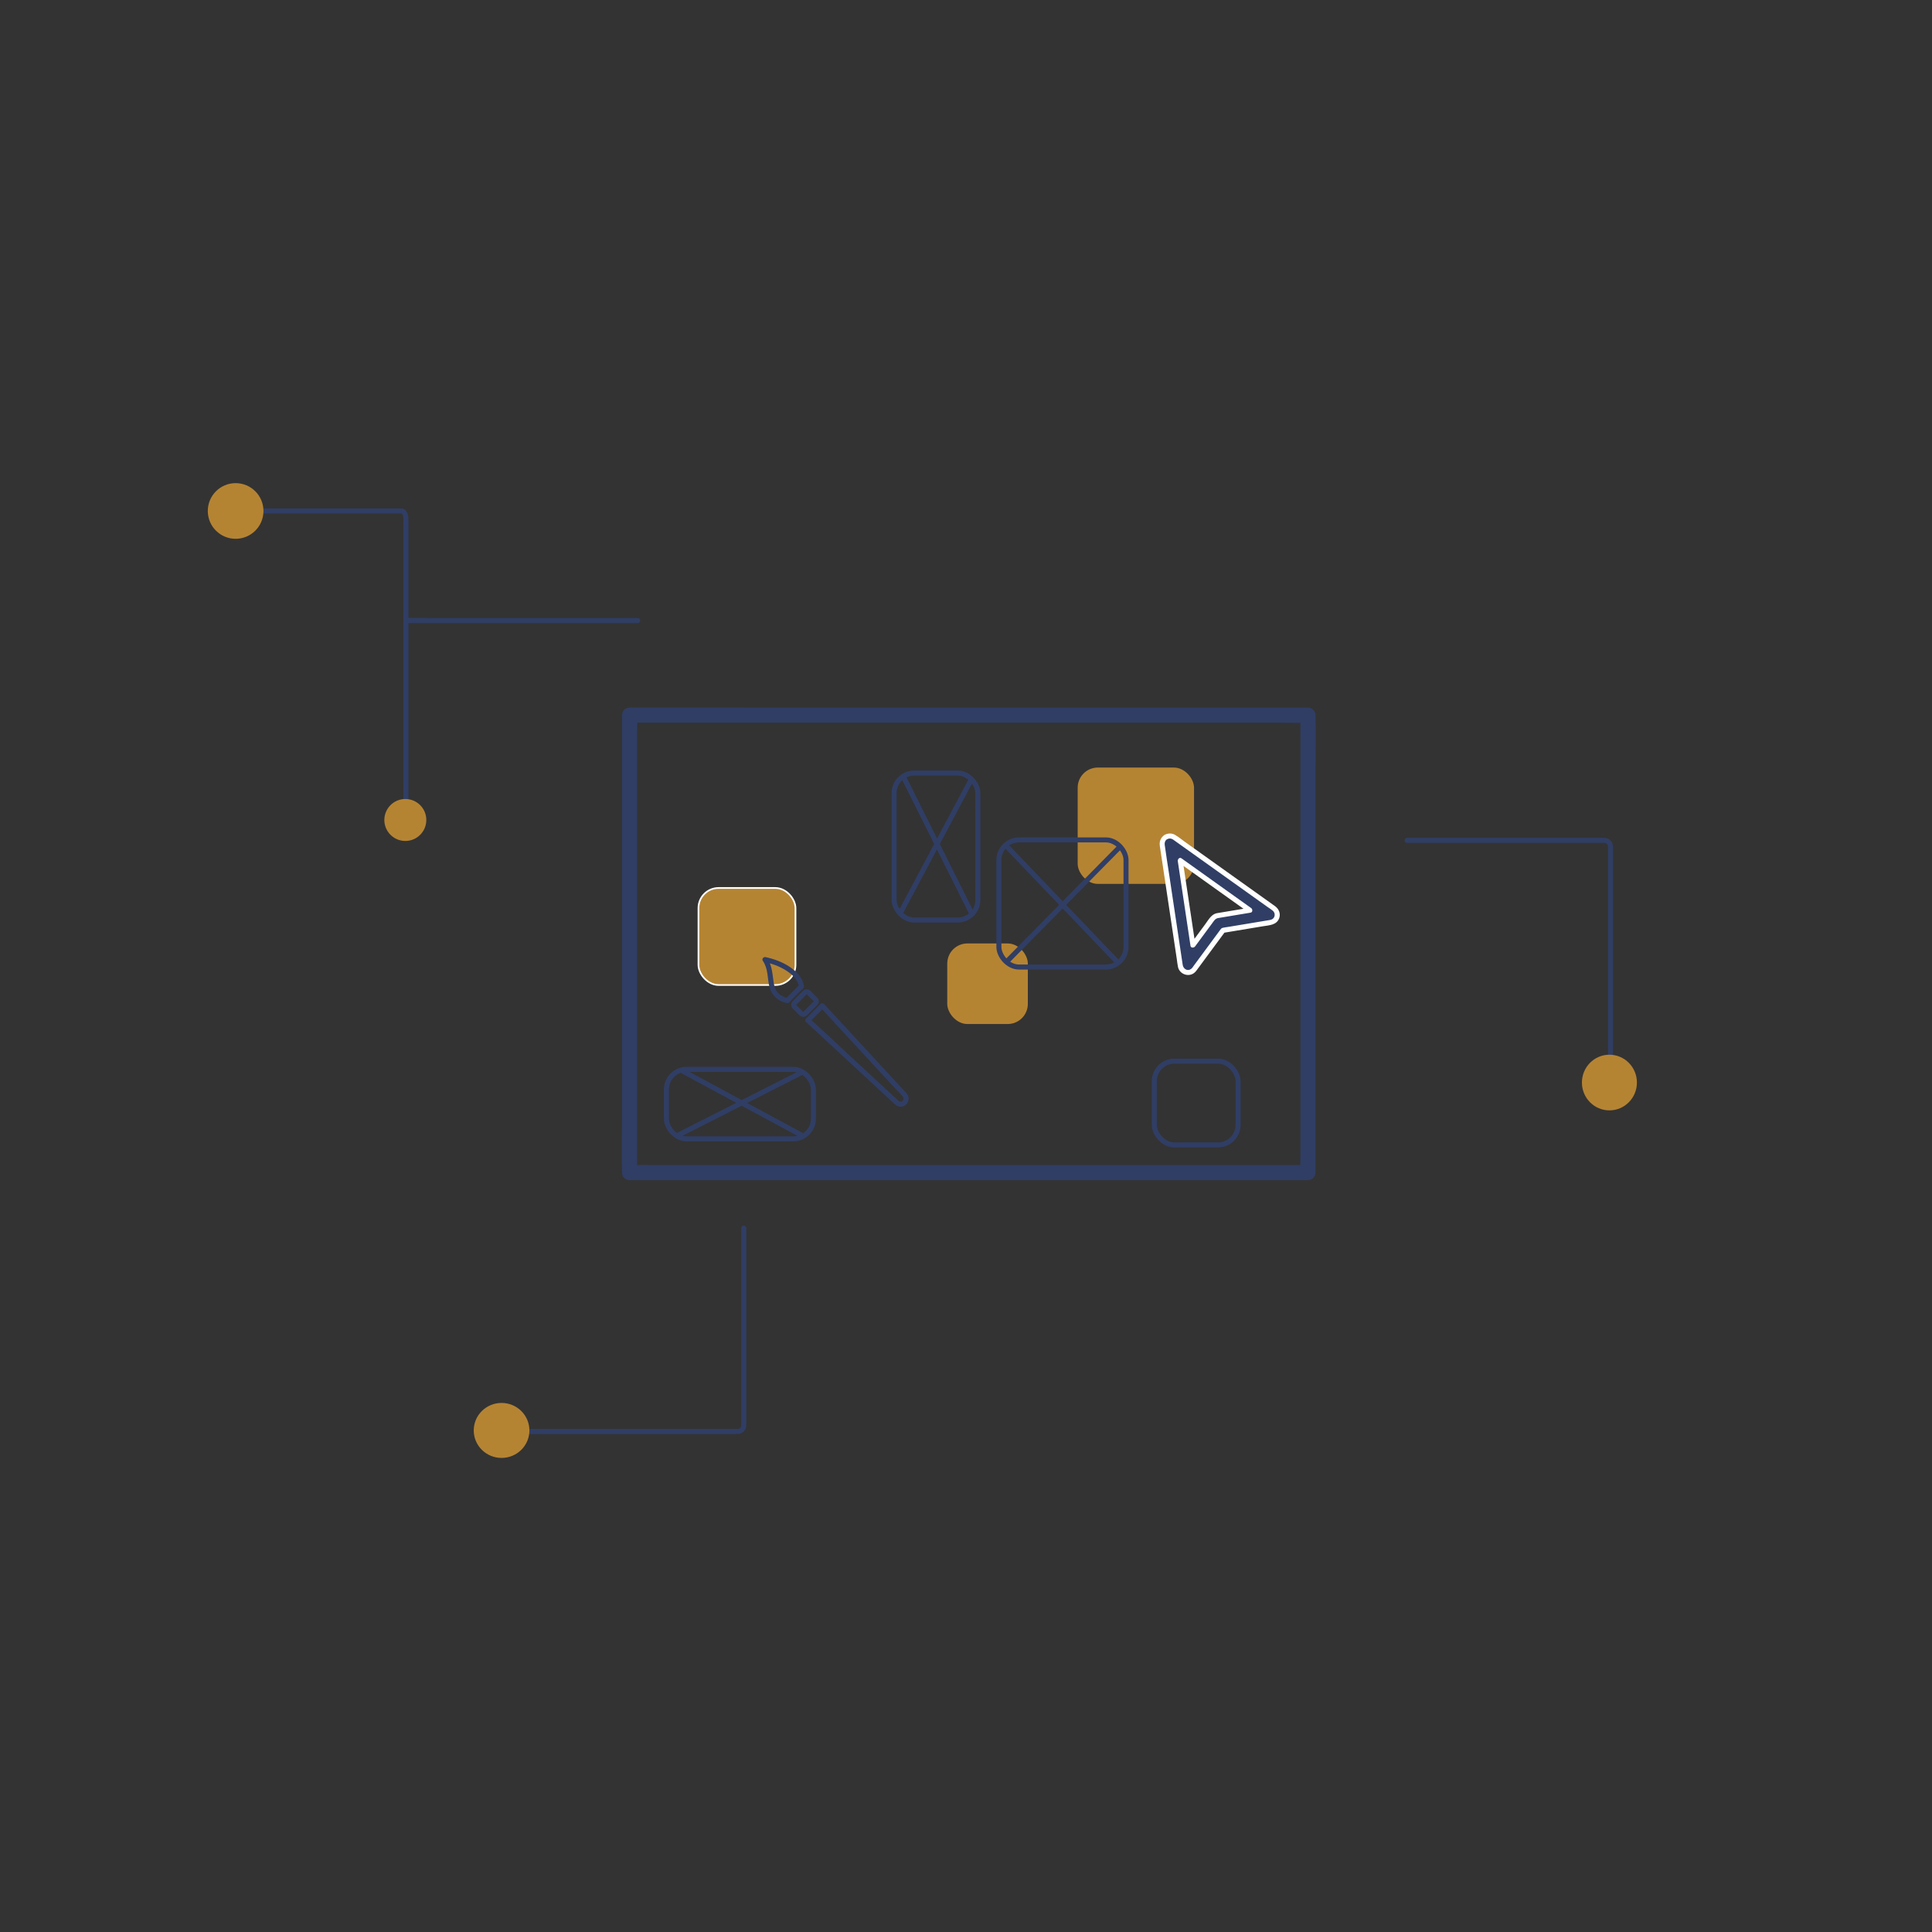 <?xml version="1.0" encoding="UTF-8"?><svg id="Lag_1" xmlns="http://www.w3.org/2000/svg" viewBox="0 0 1150.87 1150.87"><rect x="0" y="0" width="1150.87" height="1150.87" fill="#333333" stroke="none"/><defs><style>.cls-1{fill:none;stroke:#303e65;stroke-width:3px;}.cls-1,.cls-2{stroke-miterlimit:10;}.cls-3{fill:#fff;}.cls-4,.cls-2{fill:#b58433;}.cls-5{fill:#303e65;}.cls-2{stroke:#fff;}</style></defs><rect class="cls-2" x="416.06" y="528.96" width="57.8" height="57.8" rx="12" ry="12"/><rect class="cls-4" x="641.96" y="457.22" width="69.31" height="69.31" rx="12" ry="12"/><rect class="cls-4" x="564.27" y="562" width="48" height="48" rx="12" ry="12"/><rect class="cls-1" x="595.03" y="500.32" width="75.73" height="75.73" rx="12" ry="12"/><g><path class="cls-5" d="M480.17,608.82c6.48,6.01,12.97,12.01,19.45,18.02,9.69,8.98,19.38,17.95,29.07,26.93l3.6,3.33c1.27,1.18,2.53,2.25,4.43,2.17,2.56-.11,4.59-2.34,4.55-4.88-.02-1.28-.59-2.37-1.43-3.3-.72-.81-1.47-1.59-2.21-2.39-8.36-9.06-16.72-18.12-25.09-27.19-7.09-7.69-14.19-15.38-21.28-23.07l-.37-.4c-.55-.59-1.57-.56-2.12,0-2.87,2.89-5.74,5.77-8.6,8.66-1.36,1.37,.76,3.49,2.12,2.12,2.87-2.89,5.74-5.77,8.6-8.66h-2.12c5.75,6.23,11.5,12.46,17.25,18.69,8.87,9.62,17.75,19.23,26.62,28.85,1.7,1.84,3.64,3.62,5.18,5.61,1.32,1.7-.79,3.84-2.5,2.51-.15-.12-.29-.27-.43-.4l-2.97-2.75c-9.11-8.44-18.21-16.87-27.32-25.31-7.32-6.78-14.56-13.65-21.96-20.34-.12-.11-.24-.22-.36-.33-1.41-1.31-3.54,.81-2.12,2.12Z"/><path class="cls-5" d="M486.91,598.61c1.11-1.27,1.16-3.01-.01-4.26-.35-.37-.72-.72-1.08-1.08-1.01-1.01-2.01-2.05-3.04-3.04-.96-.92-2.35-1.23-3.56-.62-.47,.24-.81,.6-1.18,.96l-3.26,3.26c-.86,.86-1.75,1.69-2.58,2.58-.93,.99-1.25,2.47-.52,3.68,.29,.49,.73,.88,1.13,1.27l3.28,3.28c1.38,1.38,3.28,1.47,4.69,.08,2.06-2.02,4.08-4.08,6.12-6.12,1.37-1.37-.75-3.49-2.12-2.12-1.65,1.65-3.3,3.3-4.95,4.95l-1.09,1.09c-.08,.08-.37,.28-.16,.29-.24-.01-.54-.47-.69-.62l-1.51-1.51-1.48-1.48c-.09-.09-.63-.49-.62-.63,0-.02,.25-.25,.3-.29l1.13-1.13,3.15-3.15c.54-.54,1.12-1.26,1.71-1.71-.07,.05,.07,.02,.04,0-.04-.03,0,.02,.01,.03,.14,.1,.27,.27,.39,.39l1.63,1.63c.17,.17,2.18,2.12,2.15,2.16-.53,.61-.6,1.52,0,2.12,.55,.55,1.58,.61,2.12,0Z"/><path class="cls-5" d="M477.75,589.35c.14-.15,.29-.28,.46-.4,.6-.43,.81-.98,.69-1.69-.83-5.08-4.5-8.65-8.61-11.4s-9.21-4.63-14.21-5.73c-1.18-.26-2.49,1.06-1.69,2.2,3.25,4.7,2.65,10.13,3.92,15.43,1.22,5.07,5.34,8.88,10.48,9.76,.71,.12,1.28-.1,1.69-.69,.98-1.41,2.47-2.59,3.66-3.81s2.41-2.45,3.62-3.68c1.35-1.38-.77-3.5-2.12-2.12-1.26,1.28-2.52,2.57-3.79,3.85-1.34,1.36-2.87,2.67-3.96,4.24l1.69-.69c-2.38-.41-4.48-1.46-6.14-3.23s-2.24-3.95-2.59-6.23c-.77-5.04-.87-9.99-3.88-14.35l-1.69,2.2c4.54,1,8.96,2.53,12.9,5.04,3.74,2.38,7.08,5.44,7.83,9.99l.69-1.69c-.37,.27-.73,.55-1.06,.87-1.4,1.33,.72,3.45,2.12,2.12Z"/></g><g><path class="cls-5" d="M694.46,498.65c-1.58,.97-2.42,2.78-2.15,4.61l10.82,72.13c.27,1.85,1.63,3.35,3.45,3.8,1.82,.45,3.72-.25,4.82-1.76l17.14-23.23,28.47-4.73c.58-.09,1.14-.3,1.65-.62,1.32-.81,2.14-2.22,2.19-3.76,.06-1.54-.67-3.01-1.93-3.91l-59.37-42.37h0c-1.51-1.08-3.52-1.15-5.09-.17h0Zm30.71,46.79c-1.18,.19-2.24,.84-2.95,1.81l-11.64,15.77-7.57-50.41,41.49,29.62-19.34,3.22Z"/><g><path class="cls-3" d="M693.7,497.35c-2.25,1.51-3.19,3.84-2.81,6.49,.1,.68,.2,1.36,.3,2.03,.47,3.11,.93,6.22,1.4,9.33,1.51,10.1,3.03,20.2,4.54,30.3,1.3,8.68,2.6,17.37,3.91,26.05,.23,1.51,.35,3.08,.7,4.57,.95,4.09,5.93,6,9.37,3.63,1.11-.76,1.86-1.95,2.65-3.02,5.22-7.07,10.44-14.15,15.66-21.22l.41-.55-.9,.69c7.79-1.29,15.57-2.59,23.36-3.88,3.64-.61,8.14-.64,9.68-4.74,1.02-2.73-.12-5.54-2.39-7.2-.48-.35-.96-.69-1.44-1.03-6.02-4.3-12.04-8.6-18.07-12.89-8.34-5.95-16.67-11.9-25.01-17.85l-9.67-6.9c-1.6-1.14-3.17-2.49-4.87-3.47-.08-.05-.16-.11-.23-.17v2.59h0c.99-.61,.95-1.98,0-2.59-2.09-1.36-4.45-1.3-6.61-.17-1.71,.89-.2,3.48,1.51,2.59,1.25-.65,2.39-.6,3.58,.17v-2.59h0c-1.02,.63-.91,1.94,0,2.59,3.92,2.79,7.83,5.59,11.75,8.38,8.07,5.76,16.13,11.51,24.2,17.27,6.68,4.77,13.36,9.54,20.04,14.3,1.12,.8,2.33,1.54,3.38,2.41,1.38,1.14,1.59,3.19,.38,4.54-.59,.66-1.37,.9-2.21,1.05-1.27,.23-2.54,.42-3.81,.63l-14.27,2.37-6.47,1.07c-1.15,.19-2.36,.3-3.49,.58-.81,.2-1.24,.97-1.71,1.61l-3.02,4.09-8.75,11.86-3.48,4.72c-.57,.77-1.11,1.72-1.89,2.26-2.15,1.5-4.52-.16-4.89-2.44-.1-.6-.18-1.19-.27-1.79-1.09-7.25-2.17-14.5-3.26-21.75-1.5-9.99-3-19.97-4.49-29.96-.9-6-1.9-12-2.7-18.02-.17-1.3,.17-2.56,1.39-3.37,1.6-1.07,.1-3.67-1.51-2.59Z"/><path class="cls-3" d="M724.78,543.99c-3.18,.65-4.9,3.93-6.69,6.35-2.34,3.18-4.69,6.35-7.03,9.53-.59,.8-1.18,1.59-1.76,2.39l2.74,.36c-.85-5.69-1.71-11.37-2.56-17.06-1.35-9.03-2.71-18.05-4.06-27.08-.31-2.09-.63-4.18-.94-6.28l-2.2,1.69c4.68,3.34,9.36,6.68,14.04,10.02,7.43,5.3,14.86,10.6,22.28,15.91,1.72,1.23,3.44,2.46,5.17,3.69l.36-2.74c-6.45,1.07-12.89,2.15-19.34,3.22-1.9,.32-1.09,3.21,.8,2.89,6.45-1.07,12.89-2.15,19.34-3.22,1.4-.23,1.29-2.08,.36-2.74-4.68-3.34-9.36-6.68-14.04-10.02-7.43-5.3-14.86-10.6-22.28-15.91-1.72-1.23-3.44-2.46-5.17-3.69-1.2-.85-2.37,.55-2.2,1.69,.85,5.69,1.71,11.37,2.56,17.06,1.35,9.03,2.71,18.05,4.06,27.08,.31,2.09,.63,4.18,.94,6.28,.21,1.43,2.08,1.26,2.74,.36,2.11-2.86,4.22-5.72,6.34-8.59l4.01-5.43c.97-1.32,1.62-2.52,3.35-2.88,1.89-.39,1.09-3.28-.8-2.89Z"/></g></g><path class="cls-5" d="M375.03,703h387.7c5.24,0,10.48,.09,15.72,0,.23,0,.46,0,.69,0,2.43,0,4.5-2.06,4.5-4.5v-238.91c0-11.03,.31-22.11,0-33.13,0-.15,0-.3,0-.45,0-2.43-2.06-4.5-4.5-4.5H391.43c-5.24,0-10.48-.09-15.72,0-.23,0-.46,0-.69,0-2.43,0-4.5,2.06-4.5,4.5v238.91c0,11.03-.31,22.11,0,33.13,0,.15,0,.3,0,.45,0,5.79,9,5.8,9,0V437.1c0-3.52,.21-7.13,0-10.65,0-.15,0-.3,0-.45l-4.5,4.5h387.7c5.23,0,10.49,.19,15.72,0,.23,0,.46,0,.69,0l-4.5-4.5v261.4c0,3.52-.21,7.13,0,10.65,0,.15,0,.3,0,.45l4.5-4.5H391.43c-5.24,0-10.48-.09-15.72,0-.23,0-.46,0-.69,0-5.79,0-5.8,9,0,9Z"/><rect class="cls-1" x="687.59" y="632.11" width="49.92" height="49.92" rx="12" ry="12"/><g><path class="cls-5" d="M960.86,629.91c0-3.21,0-6.42,0-9.63,0-7.91,0-15.83,0-23.74,0-10.3,0-20.61,0-30.91s0-20.3,0-30.45c0-7.61,0-15.22,0-22.83,0-2.1,0-4.19,0-6.29,0-1.93,.02-3.74-1.42-5.31-1.69-1.84-3.94-1.66-6.16-1.66h-8.61c-10.19,0-20.37,0-30.56,0-12.51,0-25.01,0-37.52,0-10.89,0-21.78,0-32.67,0h-5.74c-1.93,0-1.93,3,0,3,9.71,0,19.42,0,29.14,0h37.24c11.1,0,22.2,0,33.3,0,5.77,0,11.54-.02,17.31,0,1.01,0,1.95,.22,2.46,1.23,.25,.5,.24,1,.24,1.53v4.54c0,6.76,0,13.51,0,20.27,0,9.75,0,19.5,0,29.24,0,10.37,0,20.73,0,31.1,0,8.61,0,17.23,0,25.84v13.45c0,.21,0,.41,0,.62,0,1.93,3,1.93,3,0h0Z"/><ellipse class="cls-4" cx="958.71" cy="644.86" rx="16.38" ry="16.58"/></g><g><path class="cls-5" d="M313.74,854.25c3.21,0,6.42,0,9.63,0,7.91,0,15.83,0,23.74,0,10.3,0,20.61,0,30.91,0s20.3,0,30.45,0c7.61,0,15.22,0,22.83,0h6.29c1.93,0,3.74,.02,5.31-1.42,1.84-1.69,1.66-3.94,1.66-6.16,0-2.87,0-5.74,0-8.61,0-10.19,0-20.37,0-30.56,0-12.51,0-25.01,0-37.52,0-10.89,0-21.78,0-32.67,0-1.91,0-3.83,0-5.74s-3-1.93-3,0c0,9.71,0,19.42,0,29.14,0,12.41,0,24.83,0,37.24,0,11.1,0,22.2,0,33.3,0,5.77,.02,11.54,0,17.31,0,1.01-.22,1.95-1.23,2.46-.5,.25-1,.24-1.53,.24h-4.54c-6.76,0-13.51,0-20.27,0-9.75,0-19.5,0-29.24,0-10.37,0-20.73,0-31.1,0-8.61,0-17.23,0-25.84,0-4.48,0-8.96,0-13.45,0h-.62c-1.93,0-1.93,3,0,3h0Z"/><ellipse class="cls-4" cx="298.78" cy="852.09" rx="16.58" ry="16.38"/></g><g><path class="cls-5" d="M243.31,477.68c0-2.84,0-5.67,0-8.51,0-7.37,0-14.75,0-22.12v-30.52c0-11.36,0-22.71,0-34.07s0-21.61,0-32.42c0-8.53,0-17.07,0-25.6,0-4.63,0-9.26,0-13.89,0-2.59-.14-5.93-2.69-7.3-.8-.43-1.66-.37-2.53-.37h-3.85c-10.99,0-21.98,0-32.97,0-12.7,0-25.39,0-38.09,0h-6.5c-1.93,0-1.93,3,0,3,11.43,0,22.86,0,34.28,0,12.31,0,24.62,0,36.93,0h10.04c.45,0,1.05-.13,1.42,.13,.98,.69,.95,2.59,.96,3.69,.02,3.68,0,7.37,0,11.05,0,7.85,0,15.7,0,23.55,0,10.38,0,20.75,0,31.13v33.78c0,10.53,0,21.07,0,31.6,0,8.08,0,16.16,0,24.24,0,4.03,0,8.07,0,12.1,0,.18,0,.35,0,.53,0,1.93,3,1.93,3,0h0Z"/><path class="cls-5" d="M241.76,371.15c3.59,0,7.18,0,10.77,0,8.99,0,17.98,0,26.96,0h35.15c11.78,0,23.56,0,35.34,0h27.43c.83,0,1.67,0,2.5,0,1.93,0,1.93-3,0-3-8.68,0-17.35,0-26.03,0-11.61,0-23.21,0-34.82,0h-35.6c-9.46,0-18.92,0-28.38,0-4.37,0-8.78-.18-13.14,0-.06,0-.12,0-.19,0-1.93,0-1.93,3,0,3h0Z"/><circle class="cls-4" cx="140.36" cy="304.38" r="16.58"/><circle class="cls-4" cx="241.45" cy="488.45" r="12.5"/></g><line class="cls-1" x1="599.03" y1="503.5" x2="666.03" y2="573.5"/><line class="cls-1" x1="667.03" y1="504.5" x2="599.03" y2="573.5"/><g><rect class="cls-1" x="532.59" y="460.5" width="49.92" height="87.54" rx="12" ry="12"/><line class="cls-1" x1="538.03" y1="462.5" x2="579.03" y2="544.5"/><line class="cls-1" x1="579.03" y1="463.5" x2="535.65" y2="545.11"/></g><g><rect class="cls-1" x="396.98" y="637" width="87.55" height="41.4" rx="12" ry="12"/><line class="cls-1" x1="406.52" y1="637.95" x2="478.42" y2="676.73"/><line class="cls-1" x1="478.42" y1="638.42" x2="402.34" y2="677.02"/></g></svg>